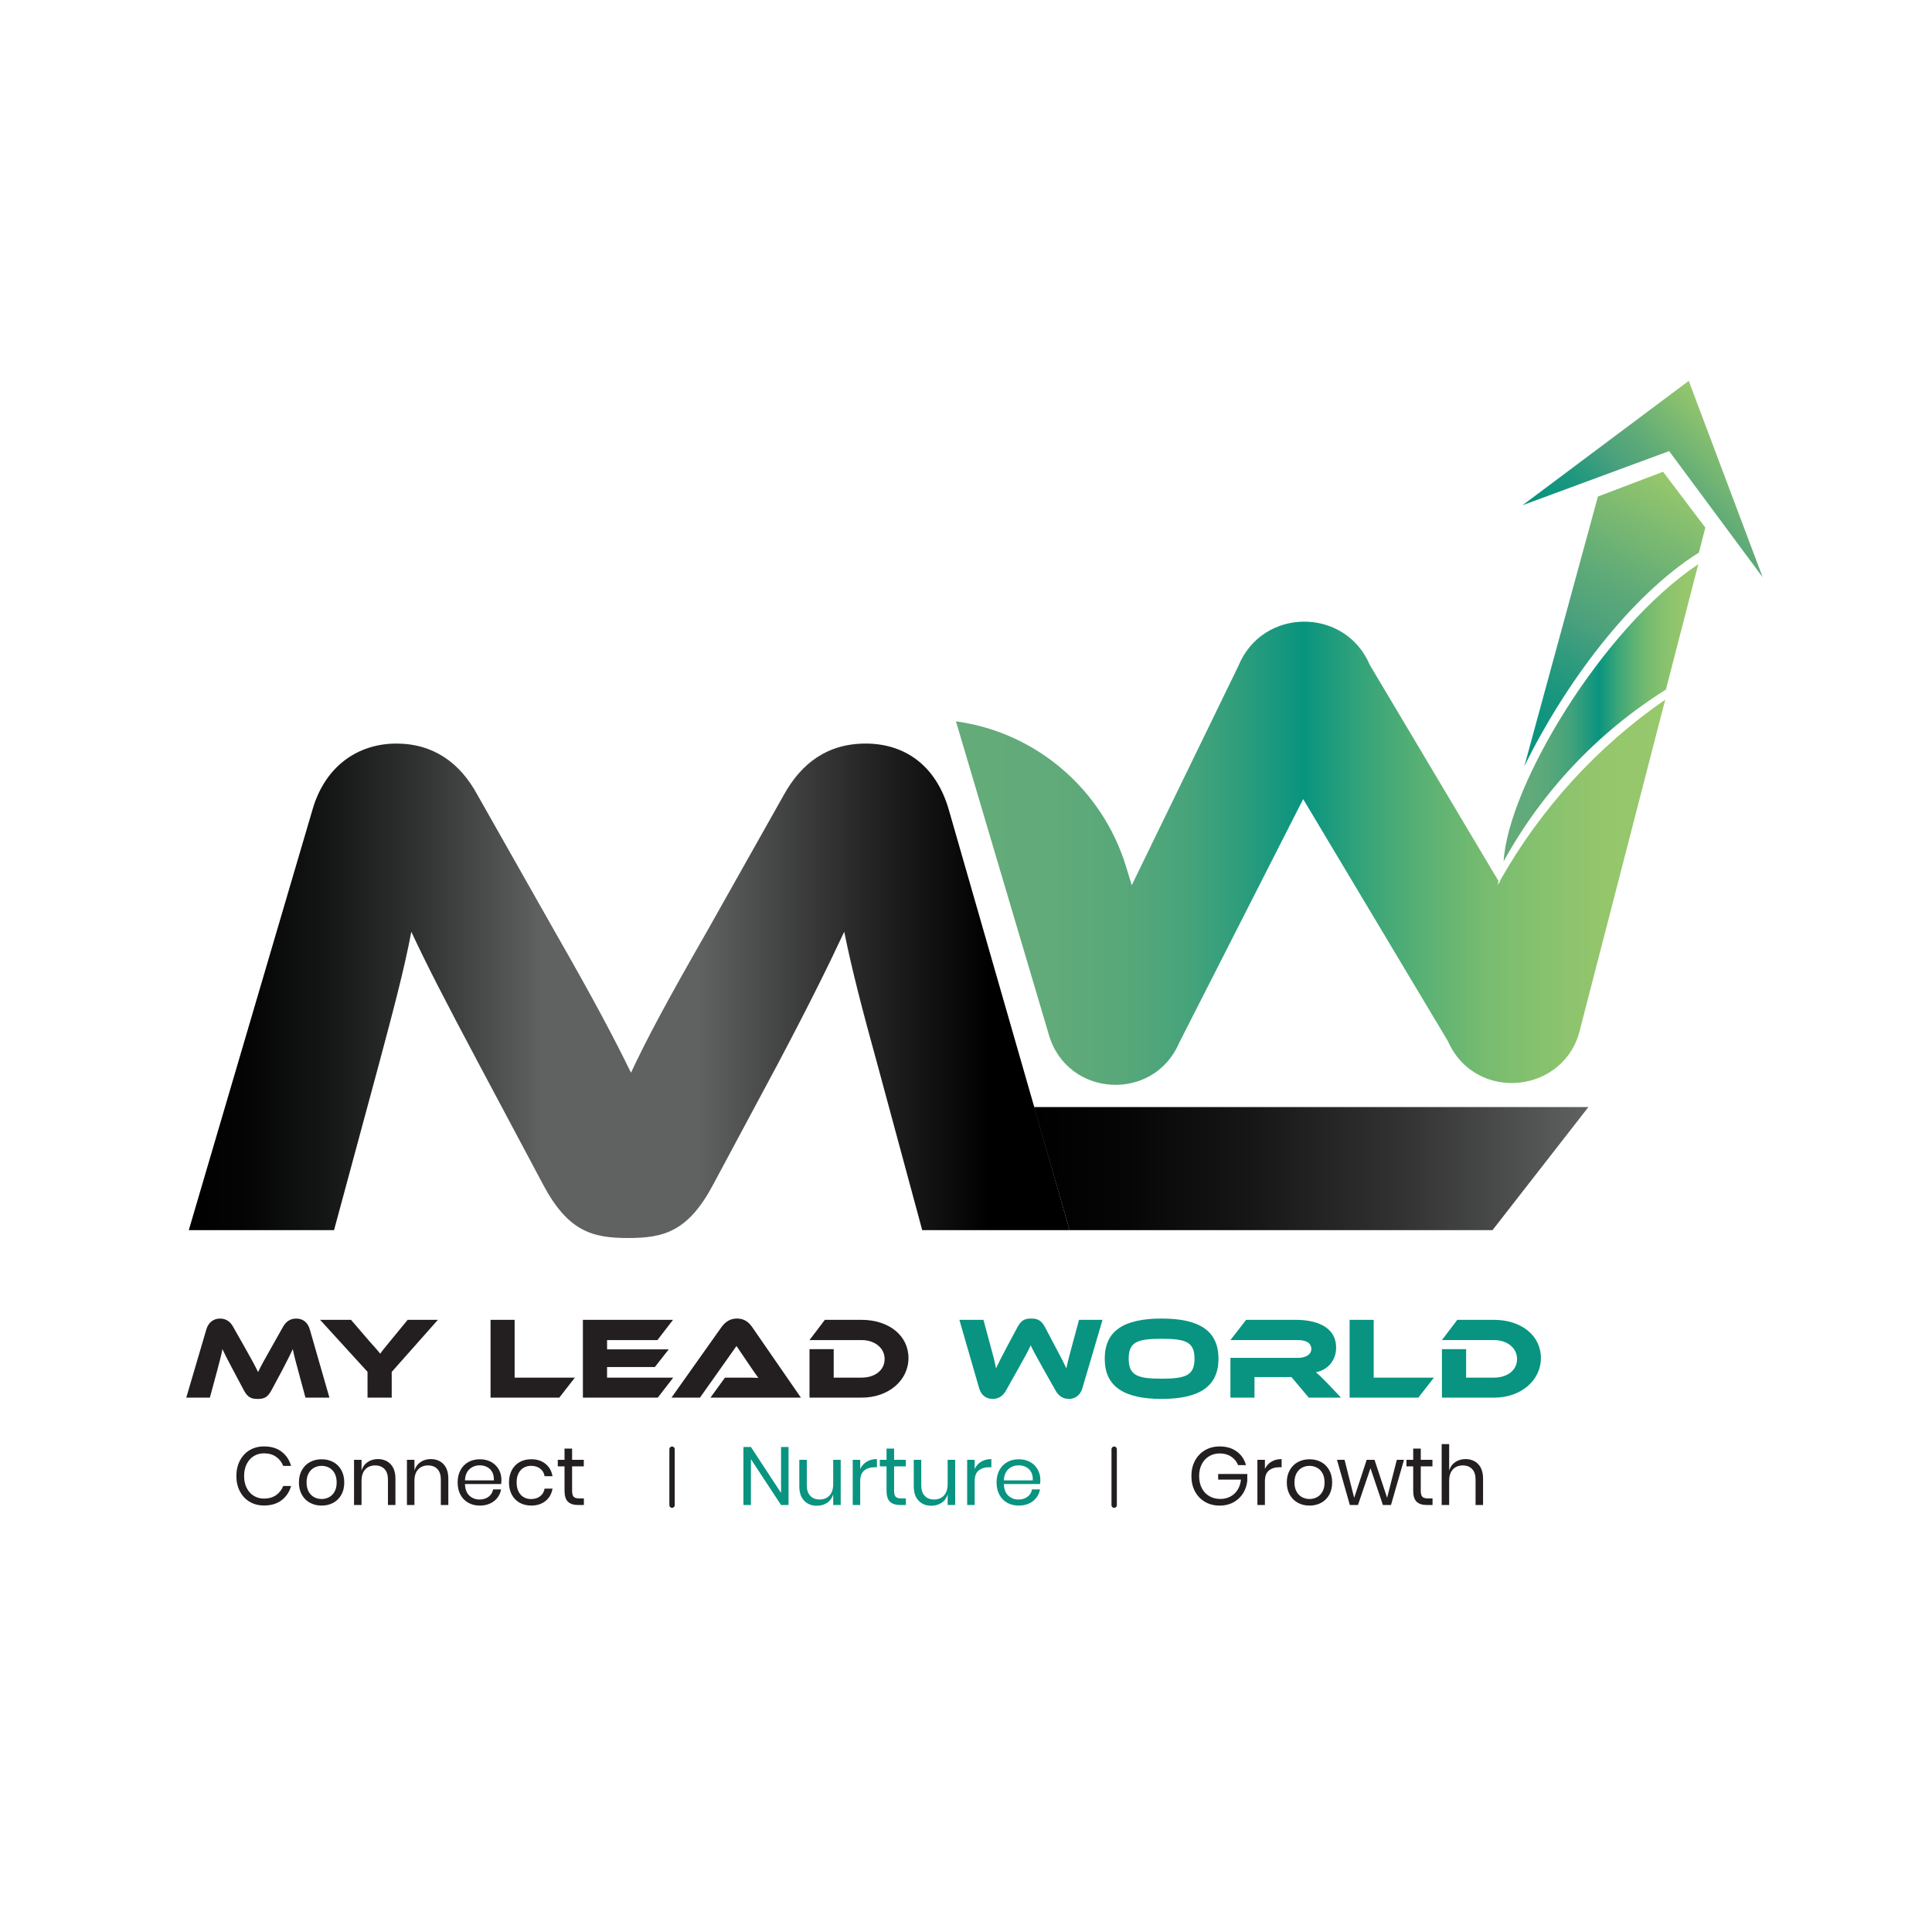 <?xml version="1.0" encoding="UTF-8"?>
<svg id="Layer_1" data-name="Layer 1" xmlns="http://www.w3.org/2000/svg" xmlns:xlink="http://www.w3.org/1999/xlink" viewBox="0 0 1080 1080">
  <defs>
    <style>
      .cls-1 {
        fill: url(#linear-gradient-2);
      }

      .cls-2 {
        fill: none;
        stroke: #231f20;
        stroke-linecap: round;
        stroke-linejoin: round;
        stroke-width: 3px;
      }

      .cls-3 {
        fill: url(#linear-gradient-6);
      }

      .cls-4 {
        fill: url(#linear-gradient-5);
      }

      .cls-5 {
        fill: url(#linear-gradient-3);
      }

      .cls-6 {
        fill: #089480;
      }

      .cls-7 {
        fill: url(#linear-gradient);
      }

      .cls-8 {
        fill: #231f20;
      }

      .cls-9 {
        fill: url(#linear-gradient-4);
      }
    </style>
    <linearGradient id="linear-gradient" x1="105.53" y1="553.86" x2="597.92" y2="553.86" gradientUnits="userSpaceOnUse">
      <stop offset="0" stop-color="#000"/>
      <stop offset=".07" stop-color="#050505"/>
      <stop offset=".16" stop-color="#151616"/>
      <stop offset=".26" stop-color="#303131"/>
      <stop offset=".37" stop-color="#555656"/>
      <stop offset=".4" stop-color="#606161"/>
      <stop offset=".58" stop-color="#606161"/>
      <stop offset=".78" stop-color="#222"/>
      <stop offset=".91" stop-color="#000"/>
    </linearGradient>
    <linearGradient id="linear-gradient-2" x1="578.03" y1="653.26" x2="887.92" y2="653.26" gradientUnits="userSpaceOnUse">
      <stop offset="0" stop-color="#000"/>
      <stop offset=".17" stop-color="#060606"/>
      <stop offset=".4" stop-color="#171717"/>
      <stop offset=".67" stop-color="#333"/>
      <stop offset=".96" stop-color="#5a5b5b"/>
      <stop offset="1" stop-color="#606161"/>
    </linearGradient>
    <linearGradient id="linear-gradient-3" x1="840.55" y1="398.42" x2="949.37" y2="398.42" gradientUnits="userSpaceOnUse">
      <stop offset="0" stop-color="#64ab79"/>
      <stop offset=".14" stop-color="#61aa79"/>
      <stop offset=".23" stop-color="#58a879"/>
      <stop offset=".32" stop-color="#48a47b"/>
      <stop offset=".39" stop-color="#329e7c"/>
      <stop offset=".46" stop-color="#16977e"/>
      <stop offset=".49" stop-color="#089480"/>
      <stop offset=".5" stop-color="#0e967f"/>
      <stop offset=".58" stop-color="#38a579"/>
      <stop offset=".66" stop-color="#5ab174"/>
      <stop offset=".74" stop-color="#75bb70"/>
      <stop offset=".83" stop-color="#88c26e"/>
      <stop offset=".91" stop-color="#94c66c"/>
      <stop offset="1" stop-color="#98c86c"/>
    </linearGradient>
    <linearGradient id="linear-gradient-4" x1="534.37" y1="476.96" x2="930.87" y2="476.96" xlink:href="#linear-gradient-3"/>
    <linearGradient id="linear-gradient-5" x1="847.16" y1="425.47" x2="936.04" y2="267.28" gradientUnits="userSpaceOnUse">
      <stop offset="0" stop-color="#089480"/>
      <stop offset=".11" stop-color="#0c947f"/>
      <stop offset=".23" stop-color="#18967f"/>
      <stop offset=".34" stop-color="#2c9a7e"/>
      <stop offset=".46" stop-color="#489f7d"/>
      <stop offset=".46" stop-color="#49a07d"/>
      <stop offset=".63" stop-color="#5eaa78"/>
      <stop offset=".98" stop-color="#94c66c"/>
      <stop offset="1" stop-color="#98c86c"/>
    </linearGradient>
    <linearGradient id="linear-gradient-6" x1="-104.15" y1="735.21" x2="-47.75" y2="634.83" gradientTransform="translate(1203.8 -348.27) rotate(16.63)" xlink:href="#linear-gradient-5"/>
  </defs>
  <g>
    <path class="cls-8" d="m137.27,753.99c3.83,6.7,5.53,9.95,7.02,13,1.43-3.05,3.12-6.24,6.96-12.93l6.96-12.35c1.56-2.8,3.9-4.62,7.41-4.62s6.37,1.95,7.54,5.98l10.99,38.22h-13.39l-4.09-15.15c-1.37-4.94-2.28-8.45-2.99-11.96-1.43,3.05-3.06,6.37-6.05,12.03l-5.85,10.92c-2.28,4.29-4.49,4.88-7.74,4.88s-5.46-.58-7.74-4.88l-5.85-10.99c-3.18-5.98-4.75-9.04-6.11-11.96-.65,3.44-1.62,7.08-2.92,11.96l-4.09,15.15h-13.2l11.25-38.22c1.17-4.03,4.22-5.98,7.61-5.98s5.79,1.75,7.34,4.62l6.96,12.29Z"/>
    <path class="cls-8" d="m244.78,737.8l-25.81,29.12v14.37h-13.52v-14.43l-26.52-29.06h17.29l10.4,12.09c1.37,1.56,5,5.52,5.92,6.83.85-1.24,2.34-3.12,5.46-6.89l9.88-12.03h16.9Z"/>
    <path class="cls-8" d="m321.35,770.11l-8.71,11.18h-38.42v-43.49h13.46v32.31h33.67Z"/>
    <path class="cls-8" d="m376.34,770.11l-8.64,11.18h-41.86v-43.49h50.38l-8.71,11.31h-28.15v5.2h34.45l-7.74,9.88h-26.72v5.92h36.99Z"/>
    <path class="cls-8" d="m397.14,781.29l8.12-11.18h10.92c2.6,0,5.66,0,7.74.13-1.17-1.56-2.99-4.23-4.42-6.31l-7.8-11.51-20.41,28.86h-15.93l27.89-39.33c1.82-2.54,4.49-4.88,8.71-4.88s6.7,2.14,8.58,4.88l27.17,39.33h-50.57Z"/>
    <path class="cls-8" d="m481.64,781.29h-29.12v-27.11h13.52v15.92h15.6c7.48,0,12.87-4.16,12.87-10.4s-5.59-10.59-12.87-10.59h-29.12l8.58-11.31h20.54c15.21,0,26.2,8.78,26.2,21.32s-11.12,22.17-26.2,22.17Z"/>
    <path class="cls-6" d="m583.17,765.1c-3.77-6.7-5.53-9.95-7.02-13.07-1.37,3.12-3.12,6.31-6.89,13l-6.96,12.35c-1.56,2.8-3.9,4.62-7.41,4.62s-6.37-1.95-7.54-5.98l-11.05-38.22h13.46l4.09,15.15c1.37,4.88,2.28,8.45,2.92,11.96,1.43-3.05,3.12-6.37,6.11-12.03l5.85-10.92c2.28-4.29,4.49-4.88,7.67-4.88s5.53.58,7.8,4.88l5.79,10.99c3.25,5.98,4.75,9.04,6.11,11.96.71-3.44,1.69-7.15,2.99-11.96l4.09-15.15h13.13l-11.25,38.22c-1.17,4.03-4.16,5.98-7.54,5.98s-5.79-1.75-7.41-4.62l-6.96-12.29Z"/>
    <path class="cls-6" d="m681.13,759.51c0,15.54-10.66,22.49-31.79,22.49s-31.79-6.96-31.79-22.49,10.59-22.43,31.79-22.43,31.79,6.89,31.79,22.43Zm-13.39,0c0-9.36-4.88-11.12-18.4-11.12s-18.4,1.75-18.4,11.12,4.88,11.18,18.4,11.18,18.4-1.82,18.4-11.18Z"/>
    <path class="cls-6" d="m749.63,781.29h-18.01l-9.68-11.5h-20.67v11.5h-13.46v-22.23h37.83c4.16,0,7.41-1.88,7.41-4.88,0-3.38-2.79-5.07-7.41-5.07h-37.83l8.78-11.31h27.95c9.88,0,22.36,3.12,22.36,15.54,0,6.76-4.23,12.35-11.38,13.78,1.5,1.1,3.12,2.67,6.11,5.72l8,8.45Z"/>
    <path class="cls-6" d="m801.57,770.11l-8.71,11.18h-38.42v-43.49h13.46v32.31h33.67Z"/>
    <path class="cls-6" d="m835.17,781.29h-29.12v-27.11h13.52v15.92h15.6c7.48,0,12.87-4.16,12.87-10.4s-5.59-10.59-12.87-10.59h-29.12l8.58-11.31h20.54c15.21,0,26.2,8.78,26.2,21.32s-11.12,22.17-26.2,22.17Z"/>
  </g>
  <g>
    <path class="cls-6" d="m440.8,841.31h-4.19l-16.84-25.62v25.62h-4.19v-32.43h4.19l16.84,25.67v-25.67h4.19v32.43Z"/>
    <path class="cls-6" d="m469.96,816.06v25.25h-4.19v-5.93c-.64,2.05-1.79,3.63-3.43,4.71-1.64,1.09-3.55,1.63-5.73,1.63-2.91,0-5.27-.94-7.08-2.83s-2.71-4.59-2.71-8.12v-14.72h4.19v14.31c0,2.52.64,4.46,1.93,5.82,1.29,1.37,3.04,2.05,5.24,2.05s4.14-.74,5.52-2.23c1.38-1.49,2.07-3.66,2.07-6.51v-13.43h4.19Z"/>
    <path class="cls-6" d="m484.5,817.09c1.59-.97,3.5-1.45,5.7-1.45v4.55h-1.29c-2.36,0-4.29.61-5.8,1.82-1.5,1.21-2.25,3.21-2.25,6v13.29h-4.19v-25.25h4.19v5.11c.83-1.75,2.04-3.1,3.63-4.07Z"/>
    <path class="cls-6" d="m506.39,837.63v3.68h-3.13c-2.58,0-4.5-.61-5.77-1.84s-1.91-3.28-1.91-6.16v-13.62h-3.77v-3.63h3.77v-6.3h4.23v6.3h6.53v3.63h-6.53v13.71c0,1.63.3,2.74.9,3.33s1.63.9,3.11.9h2.58Z"/>
    <path class="cls-6" d="m533.94,816.06v25.25h-4.19v-5.93c-.64,2.05-1.79,3.63-3.43,4.71-1.64,1.09-3.55,1.63-5.73,1.63-2.91,0-5.27-.94-7.08-2.83s-2.71-4.59-2.71-8.12v-14.72h4.19v14.31c0,2.52.64,4.46,1.93,5.82,1.29,1.37,3.04,2.05,5.24,2.05s4.14-.74,5.52-2.23c1.38-1.49,2.07-3.66,2.07-6.51v-13.43h4.19Z"/>
    <path class="cls-6" d="m548.48,817.09c1.59-.97,3.5-1.45,5.7-1.45v4.55h-1.29c-2.36,0-4.29.61-5.8,1.82-1.5,1.21-2.25,3.21-2.25,6v13.29h-4.19v-25.25h4.19v5.11c.83-1.75,2.04-3.1,3.63-4.07Z"/>
    <path class="cls-6" d="m581.37,829.58h-20.19c.09,2.88.91,5.04,2.46,6.49,1.55,1.44,3.44,2.16,5.68,2.16,2.02,0,3.72-.51,5.08-1.54,1.36-1.03,2.2-2.4,2.51-4.12h4.46c-.31,1.75-.99,3.31-2.05,4.69-1.06,1.38-2.43,2.45-4.12,3.22-1.69.77-3.59,1.15-5.7,1.15-2.42,0-4.57-.52-6.44-1.56-1.87-1.04-3.33-2.54-4.39-4.48-1.06-1.95-1.59-4.24-1.59-6.88s.53-4.94,1.59-6.9c1.06-1.96,2.52-3.46,4.39-4.51,1.87-1.04,4.02-1.56,6.44-1.56s4.59.52,6.42,1.56c1.82,1.04,3.22,2.44,4.19,4.19.97,1.75,1.45,3.68,1.45,5.8,0,.89-.06,1.66-.18,2.3Zm-4.97-6.72c-.71-1.26-1.67-2.19-2.9-2.81s-2.56-.92-4-.92c-2.3,0-4.23.71-5.8,2.14-1.56,1.43-2.41,3.52-2.53,6.28h16.15c.09-1.87-.22-3.43-.92-4.69Z"/>
  </g>
  <g>
    <path class="cls-8" d="m691.34,811.37c2.56,1.87,4.29,4.42,5.17,7.64h-4.42c-.77-1.96-2.05-3.54-3.84-4.74s-3.92-1.79-6.37-1.79c-2.21,0-4.19.51-5.93,1.54s-3.12,2.49-4.12,4.39c-1,1.9-1.5,4.14-1.5,6.72s.51,4.92,1.52,6.83c1.01,1.92,2.42,3.39,4.21,4.42,1.79,1.03,3.86,1.54,6.19,1.54,1.99,0,3.82-.43,5.47-1.29,1.66-.86,3.01-2.11,4.07-3.75,1.06-1.64,1.69-3.56,1.91-5.77h-12.74v-3.13h16.28v3.86c-.28,2.58-1.07,4.91-2.39,6.99-1.32,2.09-3.1,3.74-5.34,4.97s-4.78,1.84-7.64,1.84c-3.13,0-5.89-.7-8.28-2.09-2.39-1.39-4.25-3.34-5.59-5.84-1.33-2.5-2-5.36-2-8.58s.67-6.08,2-8.58c1.33-2.5,3.2-4.45,5.59-5.86,2.39-1.41,5.14-2.12,8.23-2.12,3.77,0,6.94.94,9.5,2.81Z"/>
    <path class="cls-8" d="m710.73,817.09c1.59-.97,3.5-1.45,5.7-1.45v4.55h-1.29c-2.36,0-4.29.61-5.8,1.82-1.5,1.21-2.25,3.21-2.25,6v13.29h-4.19v-25.25h4.19v5.11c.83-1.75,2.04-3.1,3.63-4.07Z"/>
    <path class="cls-8" d="m738.54,817.3c1.92,1.04,3.42,2.55,4.51,4.51,1.09,1.96,1.63,4.26,1.63,6.9s-.54,4.93-1.63,6.88c-1.09,1.95-2.59,3.44-4.51,4.48-1.92,1.04-4.09,1.56-6.51,1.56s-4.59-.52-6.51-1.56c-1.92-1.04-3.43-2.54-4.53-4.48-1.1-1.95-1.66-4.24-1.66-6.88s.55-4.94,1.66-6.9c1.1-1.96,2.61-3.46,4.53-4.51,1.92-1.04,4.09-1.56,6.51-1.56s4.59.52,6.51,1.56Zm-10.67,3.13c-1.27.67-2.3,1.71-3.08,3.1-.78,1.4-1.17,3.12-1.17,5.18s.39,3.73,1.17,5.13c.78,1.4,1.81,2.43,3.08,3.1,1.27.67,2.66,1.01,4.16,1.01s2.89-.34,4.16-1.01c1.27-.67,2.3-1.71,3.08-3.1.78-1.4,1.17-3.11,1.17-5.13s-.39-3.78-1.17-5.18c-.78-1.39-1.81-2.43-3.08-3.1s-2.66-1.01-4.16-1.01-2.89.34-4.16,1.01Z"/>
    <path class="cls-8" d="m784.84,816.06l-7.27,25.25h-4.51l-6.95-20.56-6.99,20.56h-4.55l-7.18-25.25h4.23l5.38,21.25,6.99-21.25h4.37l7.04,21.21,5.43-21.21h4Z"/>
    <path class="cls-8" d="m800.8,837.63v3.68h-3.13c-2.58,0-4.5-.61-5.77-1.84s-1.91-3.28-1.91-6.16v-13.62h-3.77v-3.63h3.77v-6.3h4.23v6.3h6.53v3.63h-6.53v13.71c0,1.63.3,2.74.9,3.33s1.63.9,3.11.9h2.58Z"/>
    <path class="cls-8" d="m826.33,818.47c1.81,1.89,2.71,4.61,2.71,8.17v14.67h-4.19v-14.31c0-2.51-.64-4.45-1.93-5.8s-3.04-2.02-5.24-2.02-4.14.74-5.52,2.23-2.07,3.66-2.07,6.51v13.39h-4.19v-34.04h4.19v14.77c.64-2.05,1.79-3.63,3.43-4.74,1.64-1.1,3.53-1.66,5.68-1.66,2.94,0,5.32.94,7.13,2.83Z"/>
  </g>
  <g>
    <path class="cls-8" d="m157.39,811.48c2.58,1.95,4.35,4.61,5.34,7.98h-4.42c-.83-2.15-2.16-3.86-4-5.13s-4.09-1.91-6.76-1.91c-2.12,0-4.01.51-5.68,1.54-1.67,1.03-2.99,2.5-3.96,4.42-.97,1.92-1.45,4.16-1.45,6.74s.48,4.77,1.45,6.67c.97,1.9,2.28,3.37,3.96,4.39,1.67,1.03,3.56,1.54,5.68,1.54,2.67,0,4.92-.64,6.76-1.91,1.84-1.27,3.17-2.98,4-5.13h4.42c-.98,3.37-2.76,6.03-5.34,7.98s-5.84,2.92-9.8,2.92c-3.04,0-5.72-.7-8.05-2.09-2.33-1.39-4.15-3.34-5.45-5.84-1.3-2.5-1.96-5.34-1.96-8.53s.65-6.09,1.96-8.6c1.3-2.51,3.12-4.47,5.45-5.87,2.33-1.39,5.01-2.09,8.05-2.09,3.96,0,7.22.97,9.8,2.92Z"/>
    <path class="cls-8" d="m186.3,817.3c1.92,1.04,3.42,2.55,4.51,4.51,1.09,1.96,1.63,4.26,1.63,6.9s-.54,4.93-1.63,6.88c-1.09,1.95-2.59,3.44-4.51,4.48-1.92,1.04-4.09,1.56-6.51,1.56s-4.59-.52-6.51-1.56c-1.92-1.04-3.43-2.54-4.53-4.48-1.1-1.95-1.66-4.24-1.66-6.88s.55-4.94,1.66-6.9c1.1-1.96,2.61-3.46,4.53-4.51,1.92-1.04,4.09-1.56,6.51-1.56s4.59.52,6.51,1.56Zm-10.67,3.13c-1.27.67-2.3,1.71-3.08,3.1-.78,1.4-1.17,3.12-1.17,5.18s.39,3.73,1.17,5.13c.78,1.4,1.81,2.43,3.08,3.1,1.27.67,2.66,1.01,4.16,1.01s2.89-.34,4.16-1.01c1.27-.67,2.3-1.71,3.08-3.1.78-1.4,1.17-3.11,1.17-5.13s-.39-3.78-1.17-5.18c-.78-1.39-1.81-2.43-3.08-3.1s-2.66-1.01-4.16-1.01-2.89.34-4.16,1.01Z"/>
    <path class="cls-8" d="m218.34,818.47c1.81,1.89,2.71,4.61,2.71,8.17v14.67h-4.19v-14.31c0-2.51-.64-4.45-1.93-5.8s-3.04-2.02-5.24-2.02-4.14.74-5.52,2.23-2.07,3.66-2.07,6.51v13.39h-4.19v-25.25h4.19v5.98c.64-2.05,1.79-3.63,3.43-4.74,1.64-1.1,3.53-1.66,5.68-1.66,2.94,0,5.32.94,7.13,2.83Z"/>
    <path class="cls-8" d="m247.91,818.47c1.81,1.89,2.71,4.61,2.71,8.17v14.67h-4.19v-14.31c0-2.51-.64-4.45-1.93-5.8s-3.04-2.02-5.24-2.02-4.14.74-5.52,2.23-2.07,3.66-2.07,6.51v13.39h-4.19v-25.25h4.19v5.98c.64-2.05,1.79-3.63,3.43-4.74,1.64-1.1,3.53-1.66,5.68-1.66,2.94,0,5.32.94,7.13,2.83Z"/>
    <path class="cls-8" d="m280.11,829.58h-20.19c.09,2.88.91,5.04,2.46,6.49,1.55,1.44,3.44,2.16,5.68,2.16,2.02,0,3.72-.51,5.08-1.54,1.36-1.03,2.2-2.4,2.51-4.12h4.46c-.31,1.75-.99,3.31-2.05,4.69-1.06,1.38-2.43,2.45-4.12,3.22-1.69.77-3.59,1.15-5.7,1.15-2.42,0-4.57-.52-6.44-1.56-1.87-1.04-3.33-2.54-4.39-4.48-1.06-1.95-1.59-4.24-1.59-6.88s.53-4.94,1.59-6.9c1.06-1.96,2.52-3.46,4.39-4.51,1.87-1.04,4.02-1.56,6.44-1.56s4.59.52,6.42,1.56c1.82,1.04,3.22,2.44,4.19,4.19.97,1.75,1.45,3.68,1.45,5.8,0,.89-.06,1.66-.18,2.3Zm-4.97-6.72c-.71-1.26-1.67-2.19-2.9-2.81s-2.56-.92-4-.92c-2.3,0-4.23.71-5.8,2.14-1.56,1.43-2.41,3.52-2.53,6.28h16.15c.09-1.87-.22-3.43-.92-4.69Z"/>
    <path class="cls-8" d="m304.95,818.31c2.12,1.72,3.42,4.02,3.91,6.9h-4.42c-.31-1.81-1.14-3.23-2.51-4.26-1.37-1.03-3.06-1.54-5.08-1.54-1.47,0-2.81.34-4.03,1.01-1.21.67-2.18,1.71-2.92,3.1-.74,1.4-1.1,3.12-1.1,5.18s.37,3.78,1.1,5.17,1.71,2.43,2.92,3.1c1.21.67,2.55,1.01,4.03,1.01,2.02,0,3.72-.52,5.08-1.56,1.36-1.04,2.2-2.47,2.51-4.28h4.42c-.49,2.91-1.79,5.22-3.91,6.92-2.12,1.7-4.78,2.55-8,2.55-2.42,0-4.57-.52-6.44-1.56-1.87-1.04-3.33-2.54-4.39-4.48-1.06-1.95-1.59-4.24-1.59-6.88s.53-4.94,1.59-6.9c1.06-1.96,2.52-3.46,4.39-4.51,1.87-1.04,4.02-1.56,6.44-1.56,3.22,0,5.89.86,8,2.58Z"/>
    <path class="cls-8" d="m326.39,837.63v3.68h-3.13c-2.58,0-4.5-.61-5.77-1.84s-1.91-3.28-1.91-6.16v-13.62h-3.77v-3.63h3.77v-6.3h4.23v6.3h6.53v3.63h-6.53v13.71c0,1.63.3,2.74.9,3.33s1.63.9,3.11.9h2.58Z"/>
  </g>
  <path class="cls-2" d="m375.68,810.12v31.27"/>
  <path class="cls-2" d="m622.83,810.12v31.27"/>
  <g>
    <path class="cls-7" d="m309.53,519.66c23.6,41.2,34,61.2,43.2,80,8.8-18.8,19.2-38.4,42.8-79.6l42.8-76c9.6-17.2,24-28.4,45.6-28.4s39.2,12,46.4,36.8l67.6,235.2h-82.4l-25.2-93.2c-8.4-30.4-14-52-18.4-73.6-8.8,18.8-18.8,39.2-37.2,74l-36,67.2c-14,26.4-27.6,30-47.6,30s-33.6-3.6-47.6-30l-36-67.6c-19.6-36.8-29.2-55.6-37.6-73.6-4,21.2-10,43.6-18,73.6l-25.2,93.2h-81.2l69.2-235.2c7.2-24.8,26-36.8,46.8-36.8s35.6,10.8,45.2,28.4l42.8,75.6Z"/>
    <path class="cls-1" d="m578.03,618.86h309.89l-53.6,68.8h-236.4l-19.9-68.8"/>
    <g>
      <path class="cls-5" d="m931.25,385.49l18.12-70.12h0c-54.05,36.16-106.48,124.43-108.82,166.09h0c21.41-38.89,52.49-72.05,90.71-95.97Z"/>
      <path class="cls-9" d="m838.66,492.09l-.38,1.45-.22-.37c-.35.63-.71,1.26-1.06,1.9l.67-2.56-71.92-120.76c-13.83-32.57-60.1-32.25-73.48.5l-59.62,122.6-3.15-10.32c-13.12-43-49.8-74.78-94.3-81.17-.27-.04-.55-.08-.82-.12l52.02,175.46c10.29,34.71,58.33,37.6,72.7,4.37l69.38-136.37,80.92,135.33c15.29,34.74,66.11,29.58,74.09-7.53l47.38-183.39c-38.2,26.41-69.63,61.02-92.21,100.98Z"/>
      <path class="cls-4" d="m929.68,263.71h0l.25.34,23.36,30.9-3.61,13.96c-38.22,23.93-74.82,73.14-97.54,119.36l41.11-150.72,36.43-13.84Z"/>
      <polygon class="cls-3" points="985.33 322.68 985.33 322.68 933.06 252.16 851.1 282.43 851.1 282.43 944.02 212.9 985.33 322.68"/>
    </g>
  </g>
</svg>
